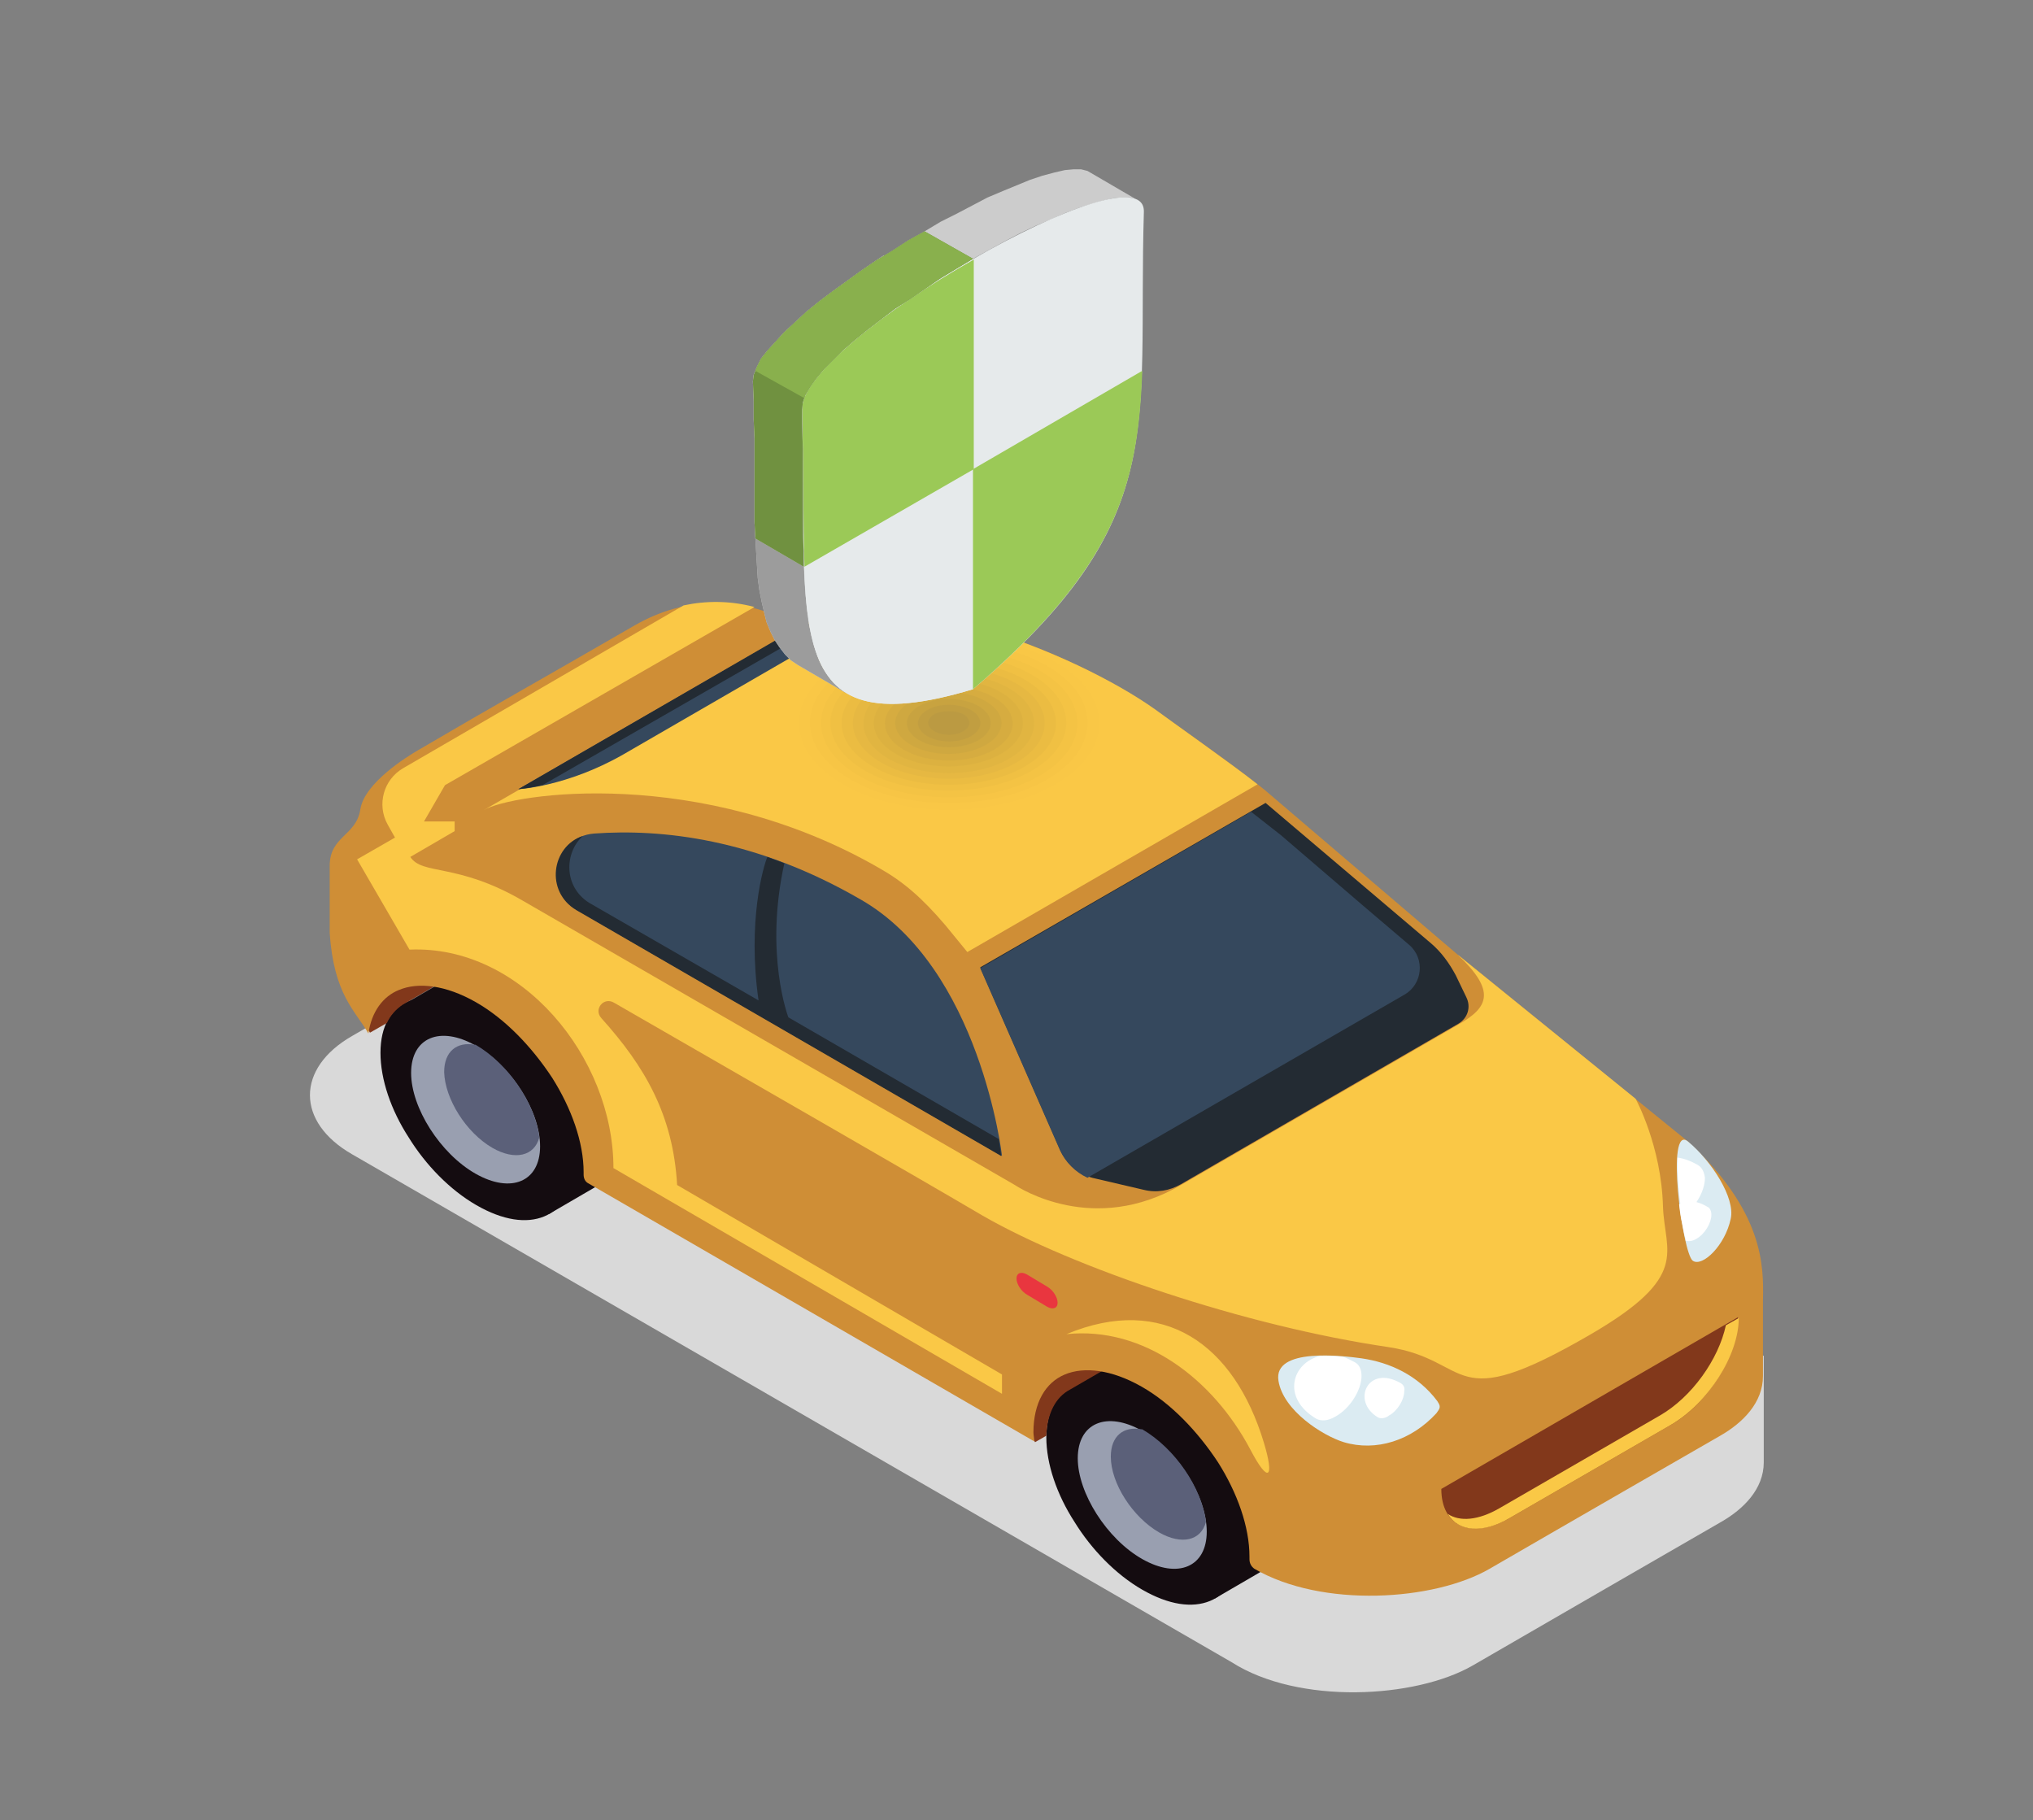 <?xml version="1.0" encoding="utf-8"?>
<!-- Generator: Adobe Illustrator 23.1.1, SVG Export Plug-In . SVG Version: 6.00 Build 0)  -->
<svg version="1.1" id="Layer_1" xmlns="http://www.w3.org/2000/svg" xmlns:xlink="http://www.w3.org/1999/xlink" x="0px" y="0px"
	 viewBox="0 0 252.2 225.8" style="enable-background:new 0 0 252.2 225.8;" xml:space="preserve">
<rect x="0" y="0" width="252.2" height="225.8" fill="#808080" stroke="none"/>
<style type="text/css">
	.st0{fill:#D9D9D9;}
	.st1{fill:#140C10;}
	.st2{fill:#999FB0;}
	.st3{fill:#5B6079;}
	.st4{fill:#82381B;}
	.st5{fill:#CF8E36;}
	.st6{fill:#FAC846;}
	.st7{fill:#E9363F;}
	.st8{fill:#232B33;}
	.st9{fill:#35485D;}
	.st10{fill:#DBEBF2;}
	.st11{fill:#FFFFFF;}
	.st12{opacity:3.300000e-03;fill-rule:evenodd;clip-rule:evenodd;fill:#040507;}
	.st13{opacity:6.700000e-03;fill-rule:evenodd;clip-rule:evenodd;fill:#080A0D;}
	.st14{opacity:1.000000e-02;fill-rule:evenodd;clip-rule:evenodd;fill:#0B0E14;}
	.st15{opacity:1.330000e-02;fill-rule:evenodd;clip-rule:evenodd;fill:#0F131B;}
	.st16{opacity:1.670000e-02;fill-rule:evenodd;clip-rule:evenodd;fill:#131822;}
	.st17{opacity:2.000000e-02;fill-rule:evenodd;clip-rule:evenodd;fill:#171D29;}
	.st18{opacity:2.330000e-02;fill-rule:evenodd;clip-rule:evenodd;fill:#1B2230;}
	.st19{opacity:2.670000e-02;fill-rule:evenodd;clip-rule:evenodd;fill:#1F2737;}
	.st20{opacity:3.000000e-02;fill-rule:evenodd;clip-rule:evenodd;fill:#232C3F;}
	.st21{opacity:3.330000e-02;fill-rule:evenodd;clip-rule:evenodd;fill:#273246;}
	.st22{opacity:3.670000e-02;fill-rule:evenodd;clip-rule:evenodd;fill:#2B374D;}
	.st23{opacity:4.000000e-02;fill-rule:evenodd;clip-rule:evenodd;fill:#2F3C54;}
	.st24{opacity:4.330000e-02;fill-rule:evenodd;clip-rule:evenodd;fill:#34415C;}
	.st25{opacity:4.670000e-02;fill-rule:evenodd;clip-rule:evenodd;fill:#384763;}
	.st26{fill-rule:evenodd;clip-rule:evenodd;fill:#CCCCCC;}
	.st27{fill-rule:evenodd;clip-rule:evenodd;fill:#9C9C9C;}
	.st28{fill-rule:evenodd;clip-rule:evenodd;fill:#E6EAEB;}
	.st29{fill-rule:evenodd;clip-rule:evenodd;fill:#9BC957;}
	.st30{fill-rule:evenodd;clip-rule:evenodd;fill:#709140;}
	.st31{fill-rule:evenodd;clip-rule:evenodd;fill:#89B04D;}
</style>
<g id="Car_3-1">
	<path id="Shadow_2_" class="st0" d="M84.1,105.2l-40.4,23.3c-7,4-7,10.7,0,14.7l109.1,63c8.3,5.3,22.8,4.5,29.9,0.4
		c7.4-4.3,30.8-17.8,30.8-17.8c2.8-1.6,5.3-4.1,5.3-7.4c0,0,0-7,0-13.2L84.1,105.2z"/>
	<g id="Wheels_27_">
		<g>
			<g>
				<path class="st1" d="M155.6,178.6c-2.2-3.4-5.1-6.5-8.4-8.4s-6.3-2.3-8.4-1.4c-0.2,0.1-0.4,0.2-0.6,0.3l-5.5,3.2l18,26l5.5-3.2
					c1.8-1,2.9-3.1,2.9-6.1C159.1,185.8,157.8,182,155.6,178.6z"/>
				<path class="st1" d="M153.6,192.2c0,3.3-1.3,5.5-3.5,6.4c-2.2,0.9-5.1,0.5-8.4-1.4c-3.3-1.9-6.3-5-8.4-8.4
					c-2.2-3.4-3.5-7.2-3.5-10.5c0-3.3,1.3-5.5,3.5-6.4c2.2-0.9,5.1-0.5,8.4,1.4c3.3,1.9,6.3,5,8.4,8.4
					C152.3,185.2,153.6,189,153.6,192.2z"/>
			</g>
			<g>
				<path class="st2" d="M149.7,190c0,4.4-3.6,5.9-8,3.4c-4.4-2.5-8-8.2-8-12.5c0-4.4,3.6-5.9,8-3.4
					C146.1,179.9,149.7,185.6,149.7,190z"/>
				<path class="st3" d="M143.8,190.1c2.8,1.6,5.2,1,5.8-1.3c-0.5-4.2-3.8-9.1-7.9-11.5c0,0,0,0-0.1,0c-2.2-0.4-3.8,0.8-3.8,3.4
					C137.8,184,140.5,188.2,143.8,190.1z"/>
			</g>
		</g>
		<g>
			<g>
				<path class="st1" d="M73,130.9c-2.2-3.4-5.1-6.5-8.4-8.4c-3.3-1.9-6.3-2.3-8.4-1.4c-0.2,0.1-0.4,0.2-0.6,0.3l-5.5,3.2l18,26
					l5.5-3.2c1.8-1,2.9-3.1,2.9-6.1C76.5,138.1,75.2,134.3,73,130.9z"/>
				<path class="st1" d="M71,144.5c0,3.3-1.3,5.5-3.5,6.4c-2.2,0.9-5.1,0.5-8.4-1.4c-3.3-1.9-6.3-5-8.4-8.4
					c-2.2-3.4-3.5-7.2-3.5-10.5c0-3.3,1.3-5.5,3.5-6.4c2.2-0.9,5.1-0.5,8.4,1.4c3.3,1.9,6.3,5,8.4,8.4C69.7,137.5,71,141.2,71,144.5
					z"/>
			</g>
			<g>
				<path class="st2" d="M67,142.2c0,4.4-3.6,5.9-8,3.4c-4.4-2.5-8-8.2-8-12.5c0-4.4,3.6-5.9,8-3.4C63.4,132.2,67,137.8,67,142.2z"
					/>
				<path class="st3" d="M61.1,142.4c2.8,1.6,5.2,1,5.8-1.3c-0.5-4.2-3.8-9.1-7.9-11.5c0,0,0,0-0.1,0c-2.2-0.4-3.8,0.8-3.8,3.4
					C55.2,136.3,57.8,140.5,61.1,142.4z"/>
			</g>
		</g>
	</g>
	<g id="Body_27_">
		<g>
			<path class="st4" d="M132.7,172.4L132.7,172.4l5-2.9l-1.5-2.5l-11,6.4l3.2,5.5l1.4-0.8C129.9,175.3,131,173.3,132.7,172.4z"/>
			<path class="st4" d="M50,124.6L50,124.6l5.5-3.2c0.2-0.1,0.4-0.2,0.6-0.3c0.1,0,0.2-0.1,0.3-0.1l-2.7-4.8l-10.5,6.1
				c0.8,2.1,1.6,3.9,2.3,5.2l0.4,0.6l2.1-1.2C48.4,126,49.1,125.2,50,124.6z"/>
		</g>
		<path class="st5" d="M209.4,141.6l-0.5-0.4l-28.1-22.8L156.9,98c-1.9-1.6-11.3-8.4-13.7-10c-10.1-7.2-33.2-16.4-44-10.2
			c-6.9-4-14.1-3.9-20.5-0.2C65.9,85,62.2,87,51.8,93.1c-1.2,0.7-6.6,4-7.1,7.3c-0.5,3.3-3.8,3.3-3.8,7v8.3
			c0.5,7.7,3.2,9.7,4.8,12.5c0.4-2.7,1.8-4.6,3.8-5.4c2.4-1,5.8-0.6,9.5,1.5c3.7,2.1,7,5.6,9.5,9.4c2.4,3.8,3.9,8,3.9,11.7
			c0,0.1,0,0.2,0,0.3c0,0.5,0.2,0.9,0.6,1.1l55.3,32c0-0.4-0.1-0.8-0.1-1.1c0-3.7,1.5-6.2,3.9-7.2c2.4-1,5.8-0.6,9.5,1.5
			c3.7,2.1,7,5.6,9.5,9.4c2.4,3.8,3.9,8,3.9,11.7c0,0.1,0,0.2,0,0.3c0,0.5,0.2,0.9,0.6,1.2c8.4,4.9,22.3,4,29.2,0
			c7.4-4.3,28.6-16.5,28.6-16.5c2.8-1.6,5.3-4.1,5.3-7.4v-5.9v-1.1v-2.4C218.8,157,218.8,150.3,209.4,141.6z"/>
		<path class="st6" d="M156,97.3l-36,20.8l-2.7-3.3c-2.9-3.4-5.2-5.4-8.2-7.1c-22.2-12.8-45.6-9.3-49.1-7.2l39.3-22.7l0,0
			c10.7-6.2,34,3.1,44,10.2C145.3,89.5,153,94.9,156,97.3z M132.3,165.5c9.6-1,18.2,5.6,22.8,14.3c2.3,4.4,3,3.5,1.7-0.8
			C153.1,166.7,144.3,160.5,132.3,165.5z M202.9,136.3l-22.1-17.9c4.9,4.6,3.8,6.6,0.1,8.7l-34.4,19.9c-10.8,6.3-20,0.4-20.6,0
			l-61.1-35.3c-8.1-4.7-12.4-3.1-13.9-5.4l5.5-3.2l0-1.2h-3.8l2.6-4.5l38.4-22.1c-3-0.8-6-0.8-8.8-0.2L50,95.3
			c-2.4,1.4-3.3,4.5-1.9,7l0.9,1.6l-4.7,2.7l6.5,11.2c13.9-0.6,25.3,13.4,25.3,27.1l48.2,28v-2.4L84,147c-0.5-8.7-4-14.7-9.4-20.7
			c-1-1.1,0.3-2.7,1.6-1.9c17.7,10.2,37.9,21.8,45.7,26.4c11.3,6.5,32.6,13.7,50.3,16.3c10.6,1.6,7.4,8.7,25-1.5
			c12.6-7.3,9.3-10.2,9.1-15.9C206.1,142.1,202.9,136.3,202.9,136.3z"/>
		<path class="st7" d="M127.4,160.6l2.5,1.5c0.7,0.4,1.3,0.2,1.3-0.5l0,0c0-0.7-0.6-1.6-1.3-2l-2.5-1.5c-0.7-0.4-1.3-0.2-1.3,0.5
			l0,0C126.1,159.3,126.7,160.2,127.4,160.6z"/>
		<path class="st4" d="M207.2,176.8l-19.9,11.5c-4.7,2.7-8.5,1.1-8.5-3.6l0,0l36.8-21.3l0,0C215.6,168.2,211.8,174.2,207.2,176.8z"
			/>
		<path class="st6" d="M214.1,164.4c-0.9,4.2-4.2,8.9-8.2,11.2L186,187.1c-2.6,1.5-4.9,1.7-6.4,0.7c1.3,2.2,4.3,2.5,7.7,0.5
			l19.9-11.5c4.7-2.7,8.5-8.7,8.5-13.3L214.1,164.4z"/>
	</g>
	<g id="Windows_27_">
		<g id="Window_2_">
			<path class="st8" d="M157,99.6l-35.4,20.4l9.9,22.6c0.8,1.8,2.4,3.2,4.4,3.6l6,1.4c1.6,0.4,3.2,0.1,4.6-0.7l34.4-19.9
				c1.2-0.7,1.6-2.1,1-3.3l-1.3-2.7c-0.8-1.5-1.8-2.9-3.1-4L157,99.6z"/>
			<path class="st9" d="M134.9,146.1l39.3-22.7c2.3-1.3,2.6-4.5,0.6-6.2c-2.6-2.2-7.3-6.2-15.9-13.6l-3.7-2.9l-33.6,19.4l9.9,22.6
				C132.2,144.2,133.4,145.4,134.9,146.1z"/>
		</g>
		<g id="Window_1_">
			<path class="st9" d="M106.8,111.6c-13.1-7.6-24.8-8.8-33.1-8.2c-5,0.4-6.4,7-2.1,9.5l52.7,30.5
				C124.3,143.3,121.6,120.1,106.8,111.6z"/>
			<path class="st8" d="M72.3,103.7c-3.9,1.3-4.7,6.9-0.8,9.2l52.7,30.5c0,0-0.1-0.8-0.3-2.1l0,0l-26.1-15.1c0,0-3-7.8-0.5-19.1
				c-0.7-0.3-1.4-0.5-2.1-0.8c-0.5,1.1-2.5,8-1.1,17.8l-21-12.1C69.9,110,70,105.8,72.3,103.7z"/>
		</g>
		<g id="Window">
			<path class="st9" d="M98.1,78.4L64.3,97.9c0,0,6-0.3,13-4.3c5.5-3.2,18.7-10.8,24.2-14C103,78.8,100.6,77,98.1,78.4z"/>
			<path class="st8" d="M98.1,79.7c1.4-0.8,2.8-0.6,3.4-0.1c0,0,0,0,0,0c1.4-0.8-1-2.6-3.5-1.2L64.3,97.9c0,0,1.1-0.1,3-0.5
				L98.1,79.7z"/>
		</g>
	</g>
	<g id="Headlights_27_">
		<g>
			<path class="st10" d="M168.9,168.5c3.5,0.5,7,2.1,9.4,5.3c0.1,0.2,0.3,0.4,0.3,0.7c0,0.3-0.2,0.5-0.4,0.8
				c-3.1,3.4-7.5,4.8-11.5,3.6c-2.6-0.8-7.5-3.9-8.1-7.6C157.9,167.1,166.7,168.2,168.9,168.5z"/>
			<g>
				<path class="st11" d="M173.8,171.6c-4.1-2.4-6.2,2.2-2.9,4.2c0.3,0.2,0.9,0.2,1.4-0.2c1.1-0.6,1.9-2,1.9-3
					C174.3,172.1,174.1,171.8,173.8,171.6z"/>
				<path class="st11" d="M168.1,169c-0.6-0.3-1.1-0.6-1.6-0.7c-0.8-0.1-1.8-0.1-2.7-0.1c-3.5,0.8-4.9,5.2-0.5,7.8
					c0.6,0.3,1.4,0.3,2.4-0.3c1.8-1,3.2-3.3,3.2-5C168.9,169.8,168.6,169.3,168.1,169z"/>
			</g>
		</g>
		<g>
			<path class="st10" d="M210,156.4c1.2,0.8,4-1.9,4.7-5.2c0.6-2.6-2.4-7.2-5.3-9.6C206.6,139.3,208.7,155.5,210,156.4z"/>
			<g>
				<path class="st11" d="M210.6,144.5L210.6,144.5c-0.9-0.5-1.7-0.8-2.5-0.9c0,0.4,0,0.8,0,1.3c0,0,0,0,0,0c0,0.7,0.1,2,0.2,3.1
					l0,0c0.1,1,0.2,2,0.4,2.9c1.6-1.1,2.8-3.1,2.8-4.8C211.4,145.3,211.1,144.8,210.6,144.5z"/>
				<path class="st11" d="M211.8,149.7c-1.5-0.9-2.7-0.8-3.5-0.3c0.1,0.9,0.2,1.7,0.4,2.5c0,0,0,0,0,0c0.1,0.6,0.3,1.5,0.4,1.8l0,0
					c0,0.1,0,0.1,0,0.2c0.3,0.1,0.8,0.1,1.3-0.2c1.1-0.6,1.9-2,1.9-3C212.3,150.2,212.1,149.8,211.8,149.7z"/>
			</g>
		</g>
	</g>
</g>
<g>
	<g>
		<path class="st12" d="M131.8,81.5c7.8,4.5,7.8,11.8,0,16.3c-7.8,4.5-20.4,4.5-28.2,0c-7.8-4.5-7.8-11.8,0-16.3
			C111.4,77,124,77,131.8,81.5z"/>
		<path class="st13" d="M130.9,82.1c7.3,4.2,7.3,11,0,15.2c-7.3,4.2-19.1,4.2-26.3,0c-7.3-4.2-7.3-11,0-15.2
			C111.8,77.9,123.6,77.9,130.9,82.1z"/>
		<path class="st14" d="M129.9,82.6c6.7,3.9,6.7,10.2,0,14.1c-6.7,3.9-17.7,3.9-24.4,0c-6.7-3.9-6.7-10.2,0-14.1
			C112.2,78.7,123.2,78.7,129.9,82.6z"/>
		<path class="st15" d="M129,83.2c6.2,3.6,6.2,9.4,0,13c-6.2,3.6-16.3,3.6-22.5,0c-6.2-3.6-6.2-9.4,0-13
			C112.6,79.6,122.7,79.6,129,83.2z"/>
		<path class="st16" d="M128,83.7c5.7,3.3,5.7,8.6,0,11.9c-5.7,3.3-15,3.3-20.7,0c-5.7-3.3-5.7-8.6,0-11.9
			C113.1,80.4,122.3,80.4,128,83.7z"/>
		<path class="st17" d="M127.1,84.3c5.2,3,5.2,7.8,0,10.8c-5.2,3-13.6,3-18.8,0c-5.2-3-5.2-7.8,0-10.8
			C113.5,81.3,121.9,81.3,127.1,84.3z"/>
		<ellipse class="st18" cx="117.7" cy="89.7" rx="11.9" ry="6.9"/>
		<path class="st19" d="M125.2,85.4c4.1,2.4,4.1,6.3,0,8.7c-4.1,2.4-10.8,2.4-15,0c-4.1-2.4-4.1-6.3,0-8.7
			C114.3,83,121,83,125.2,85.4z"/>
		<path class="st20" d="M124.2,85.9c3.6,2.1,3.6,5.5,0,7.6c-3.6,2.1-9.5,2.1-13.1,0c-3.6-2.1-3.6-5.5,0-7.6
			C114.8,83.8,120.6,83.8,124.2,85.9z"/>
		<path class="st21" d="M123.3,86.5c3.1,1.8,3.1,4.7,0,6.5c-3.1,1.8-8.1,1.8-11.2,0c-3.1-1.8-3.1-4.7,0-6.5
			C115.2,84.7,120.2,84.7,123.3,86.5z"/>
		<path class="st22" d="M122.3,87c2.6,1.5,2.6,3.9,0,5.4c-2.6,1.5-6.7,1.5-9.3,0c-2.6-1.5-2.6-3.9,0-5.4
			C115.6,85.5,119.8,85.5,122.3,87z"/>
		<ellipse class="st23" cx="117.7" cy="89.7" rx="5.2" ry="3"/>
		<path class="st24" d="M120.5,88.1c1.5,0.9,1.5,2.3,0,3.2c-1.5,0.9-4,0.9-5.5,0c-1.5-0.9-1.5-2.3,0-3.2
			C116.5,87.2,118.9,87.2,120.5,88.1z"/>
		<path class="st25" d="M119.5,88.6c1,0.6,1,1.5,0,2.1c-1,0.6-2.6,0.6-3.6,0c-1-0.6-1-1.5,0-2.1C116.9,88.1,118.5,88.1,119.5,88.6z"
			/>
	</g>
	<polygon class="st26" points="140.9,24.7 134.9,21.2 134.1,21 133.2,21 132.1,21.1 130.8,21.4 129.3,21.8 127.8,22.3 126.1,23 
		124.4,23.7 122.5,24.5 120.6,25.5 118.7,26.5 116.7,27.5 114.7,28.7 112.7,29.8 110.7,31.1 108.7,32.3 106.8,33.6 105,34.9 
		103.2,36.2 101.6,37.4 100,38.7 98.6,40 97.3,41.2 96.2,42.4 95.2,43.5 94.4,44.5 93.9,45.5 93.5,46.5 93.4,47.3 93.5,49.7 
		93.5,52.1 93.6,54.4 93.6,56.6 93.6,58.8 93.6,60.8 93.6,62.9 93.6,64.8 93.7,66.6 93.8,68.4 93.9,70.1 94,71.7 94.2,73.2 
		94.5,74.7 94.8,76 95.1,77.2 95.6,78.4 96.1,79.4 96.7,80.3 97.4,81.2 98.1,81.9 99,82.5 105,86 104.2,85.4 103.4,84.7 102.7,83.8 
		102.1,82.9 101.6,81.9 101.2,80.7 100.8,79.5 100.5,78.1 100.2,76.7 100.1,75.2 99.9,73.6 99.8,71.9 99.7,70.1 99.7,68.3 
		99.6,66.3 99.6,64.3 99.6,62.2 99.6,60.1 99.6,57.8 99.6,55.6 99.5,53.2 99.5,50.8 99.6,49.9 99.9,49 100.5,48 101.2,47 
		102.2,45.8 103.3,44.7 104.6,43.4 106,42.2 107.6,40.9 109.3,39.6 111,38.3 112.9,37.1 114.8,35.8 116.7,34.5 118.7,33.3 
		120.7,32.1 122.7,31 124.7,29.9 126.6,28.9 128.5,28 130.4,27.2 132.2,26.4 133.8,25.8 135.4,25.3 136.8,24.9 138.1,24.6 
		139.2,24.5 140.2,24.5 	"/>
	<polygon class="st27" points="93.6,64.8 93.7,66.6 93.8,68.4 93.9,70.1 94,71.7 94.2,73.2 94.5,74.7 94.8,76 95.1,77.2 95.6,78.4 
		96.1,79.4 96.7,80.3 97.4,81.2 98.1,81.9 99,82.5 105,86 104.2,85.4 103.4,84.7 102.7,83.8 102.1,82.9 101.6,81.9 101.2,80.7 
		100.8,79.5 100.5,78.1 100.2,76.7 100.1,75.2 99.9,73.6 99.8,71.9 99.7,70.1 99.7,68.3 	"/>
	<path class="st28" d="M99.5,50.8c0.8,26.2-3.4,42.1,21.2,34.7c24.6-21,20.4-32.1,21.2-59.2C142.2,17.6,99.2,42.4,99.5,50.8z"/>
	<path class="st28" d="M99.5,50.8c0.8,26.2-3.4,42.1,21.2,34.7l0,0V32.1C110,38.3,99.3,46.6,99.5,50.8z"/>
	<path class="st29" d="M120.7,58.2l0,27.3l0,0c17.6-15.1,20.5-25,21-39.5L120.7,58.2z"/>
	<path class="st29" d="M99.5,50.8c0.2,7.4,0.1,14,0.3,19.5l21-12.1l0-26C110,38.3,99.3,46.6,99.5,50.8z"/>
	<polygon class="st26" points="109.6,31.7 108.7,32.3 106.8,33.6 105,34.9 103.2,36.2 101.6,37.4 100,38.7 98.6,40 97.3,41.2 
		96.2,42.4 95.2,43.5 94.4,44.5 93.9,45.5 93.5,46.5 93.4,47.3 93.5,49.7 93.5,52.1 93.6,54.4 93.6,56.6 93.6,58.8 93.6,60.8 
		93.6,62.9 93.6,64.8 93.7,66.6 93.7,66.8 99.7,70.3 99.7,70.2 99.7,70.1 99.7,68.3 99.6,66.3 99.6,64.3 99.6,62.2 99.6,60.1 
		99.6,57.8 99.6,55.6 99.5,53.2 99.5,50.8 99.6,49.9 99.9,49 100.5,48 101.2,47 102.2,45.8 103.3,44.7 104.6,43.4 106,42.2 
		107.6,40.9 109.3,39.6 111,38.3 112.9,37.1 114.8,35.8 115.7,35.2 	"/>
	<polygon class="st30" points="99.7,70.2 99.7,70.3 93.7,66.8 93.7,66.6 93.6,64.8 93.6,62.9 93.6,60.8 93.6,58.8 93.6,56.6 
		93.6,54.4 93.5,52.1 93.5,49.7 93.4,47.3 93.5,46.5 93.9,45.5 94.4,44.5 95.2,43.5 96.2,42.4 97.3,41.2 98.6,40 100,38.7 
		101.6,37.4 103.2,36.2 105,34.9 106.8,33.6 108.7,32.3 110.7,31.1 112.7,29.8 114.7,28.7 120.7,32.1 118.7,33.3 116.7,34.5 
		114.8,35.8 112.9,37.1 111,38.3 109.3,39.6 107.6,40.9 106,42.2 104.6,43.4 103.3,44.7 102.2,45.8 101.2,47 100.5,48 99.9,49 
		99.6,49.9 99.5,50.8 99.5,53.2 99.6,55.6 99.6,57.8 99.6,60.1 99.6,62.2 99.6,64.3 99.6,66.3 99.7,68.3 99.7,70.1 	"/>
	<polygon class="st31" points="93.7,46 99.8,49.4 99.9,49 100.5,48 101.2,47 102.2,45.8 103.3,44.7 104.6,43.4 106,42.2 107.6,40.9 
		109.3,39.6 111,38.3 112.9,37.1 114.8,35.8 116.7,34.5 118.7,33.3 120.7,32.1 114.7,28.7 112.7,29.8 110.7,31.1 108.7,32.3 
		106.8,33.6 105,34.9 103.2,36.2 101.6,37.4 100,38.7 98.6,40 97.3,41.2 96.2,42.4 95.2,43.5 94.4,44.5 93.9,45.5 	"/>
</g>
</svg>
